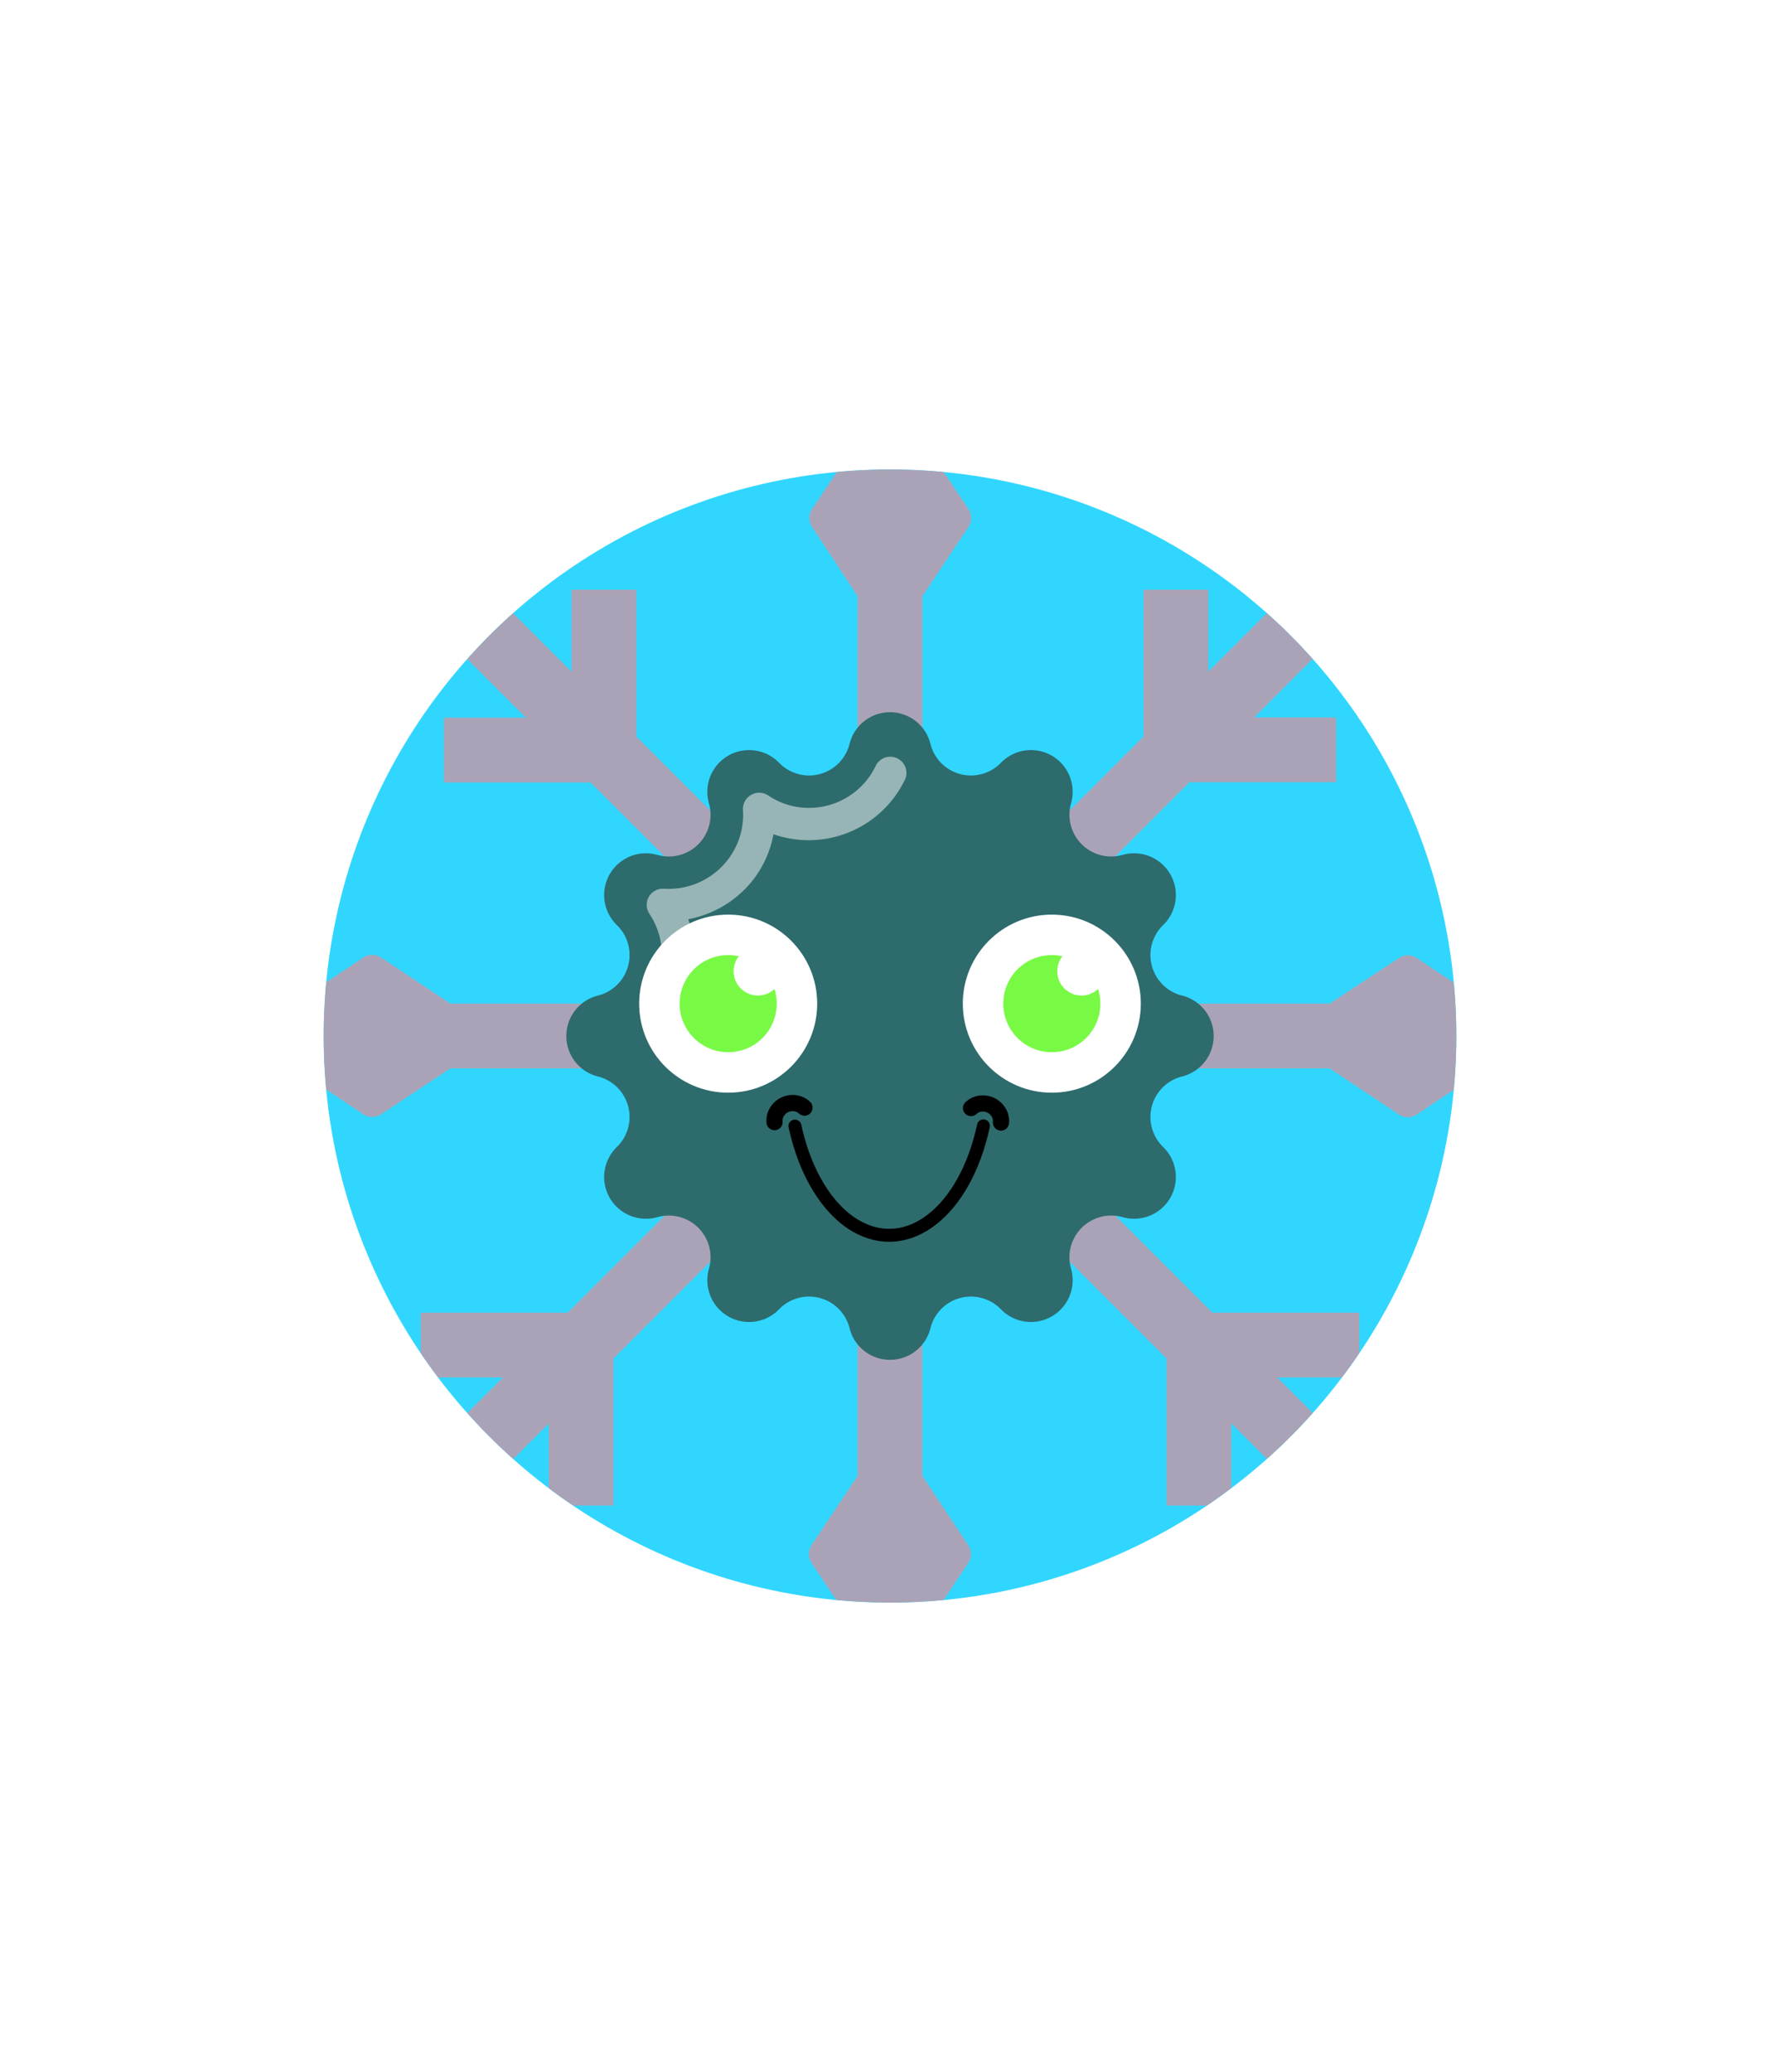 <svg xmlns="http://www.w3.org/2000/svg" id="generated" viewBox="0 0 220 220" style="height: 256px;"> <defs><filter id="innerglow"><feFlood flood-color="black"/><feComposite in2="SourceAlpha" operator="out"/><feGaussianBlur stdDeviation="2" result="blur"/><feComposite operator="atop" in2="SourceGraphic"/></filter> <filter id="innershadow2" x0="-50%" y0="-50%" width="200%" height="200%"><feGaussianBlur in="SourceAlpha" stdDeviation="10" result="blur"></feGaussianBlur><feOffset dy="10" dx="10"></feOffset><feComposite in2="SourceAlpha" operator="arithmetic" k2="-1" k3="1" result="shadowDiff"></feComposite><feFlood flood-color="#444444" flood-opacity="0.75"></feFlood><feComposite in2="shadowDiff" operator="in"></feComposite><feComposite in2="SourceGraphic" operator="over" result="firstfilter"></feComposite><feGaussianBlur in="firstfilter" stdDeviation="10" result="blur2"></feGaussianBlur><feOffset dy="-10" dx="-10"></feOffset><feComposite in2="firstfilter" operator="arithmetic" k2="-1" k3="1" result="shadowDiff"></feComposite><feFlood flood-color="#444444" flood-opacity="0.75"></feFlood><feComposite in2="shadowDiff" operator="in"></feComposite><feComposite in2="firstfilter" operator="over"></feComposite></filter><filter id="innershadow" x0="-50%" y0="-50%" width="200%" height="200%"><feGaussianBlur in="SourceAlpha" stdDeviation="3" result="blur"></feGaussianBlur><feOffset dy="3" dx="3"></feOffset><feComposite in2="SourceAlpha" operator="arithmetic" k2="-1" k3="1" result="shadowDiff"></feComposite><feFlood flood-color="#444444" flood-opacity="0.75"></feFlood><feComposite in2="shadowDiff" operator="in"></feComposite><feComposite in2="SourceGraphic" operator="over" result="firstfilter"></feComposite><feGaussianBlur in="firstfilter" stdDeviation="3" result="blur2"></feGaussianBlur><feOffset dy="-3" dx="-3"></feOffset><feComposite in2="firstfilter" operator="arithmetic" k2="-1" k3="1" result="shadowDiff"></feComposite><feFlood flood-color="#444444" flood-opacity="0.75"></feFlood><feComposite in2="shadowDiff" operator="in"></feComposite><feComposite in2="firstfilter" operator="over"></feComposite></filter> <style>#backgrounds .element > *:first-child {filter: url(#innerglow)} #patterns .element .main {filter: url(#innerglow)} #faces .element > *:first-child {filter:url(#innershadow)} .highlight { fill: rgba(255, 255, 255, 0.5); } .shadow { fill: rgba(0, 0, 0, 0.1); } #accessories-1 .scarf { fill: #de31b9; } #accessories-2 .base-tie { fill: #3b3b3b; } #accessories-2 #base-oval-1 { fill: #ffffff; } #accessories-2 #base-oval-2 { fill: #3b3b3b; } #accessories-2 #diamond { fill: #2571fb; } #accessories-3 #pin { fill: #ffffff; } #accessories-3 #stripe { fill: #ffffff; } #accessories-3 #medal { fill: #fff61a; } #accessories-3 #ribbon { fill: #e3562e; } #accessories-3 #rect { fill: #fff61a; } #accessories-4 #base { fill: #ffffff; } #accessories-4 #letter { fill: #5545ec; } #accessories-4 #broche { fill: #5545ec; } #accessories-5 .tie { fill: #3b3b3b; } #accessories-6 #text { fill: #000000; } #accessories-6 #mid { fill: #ffffff; } #accessories-6 #card { fill: #083ea1; } #accessories-6 #clip { fill: #bbbbbb; } #accessories-7 #medallion { fill: #fff61a; } #accessories-7 .necklace { fill: #fff61a; } #accessories-8 .base-eartube { fill: #fffdff; } #accessories-8 .base-earplug { fill: #00249c; } #accessories-8 .base-earplug { fill: #00249c; } #accessories-8 #base-bell { fill: #fffdff; } #accessories-8 #base-tube { fill: #00249c; } #accessories-9 #base { fill: #ffffff; } #accessories-9 #tie { fill: #3b3b3b; } #accessories-10 #scarf { fill: #8f85ff; } #eyes-1 .base { fill: #3b3b3b; } #eyes-3 .frame { fill: black; } #eyes-3 .base-glass { fill: #fff; } #eyes-3 .base-glass { fill: #fff; } #eyes-3 #band-aid #base-band { fill: #fff; } #eyes-3 #band-aid #base-line-1 { fill: #bbb; } #eyes-3 #band-aid #base-line-2 { fill: #bbb; } #eyes-4 #base-highlight { fill: #ffffff; } #eyes-4 #base-white { fill: #ffffff; } #eyes-5 #base-patch { fill: #3b3b3b; } #eyes-5 #base-white { fill: #ffffff; } #eyes-6 #base-frame { fill: #f9f9f9; } #eyes-6 #base-light { fill: #f14f25; } #eyes-6 #eyes { fill: #3b3b3b; } #eyes-7 .base-white { fill: #ffffff; } #eyes-7 .base-highlight { fill: #ffffff; } #eyes-8 .base-white { fill: #ffffff; } #eyes-8 .base-highlight { fill: #ffffff; } #eyes-8 .base-eyelash { fill: #3b3b3b; } #eyes-9 .base-white { fill: #ffffff; } #eyes-10 #base-glass { fill: #00f5d6; } #eyes-10 .base-band { fill: #3b3b3b; } #to-clip {clip-path: url(#clip-this);} #backgrounds .element > *:first-child {fill:#31d6fe!important;} #patterns .element > *:first-child {fill:#bcb5cb!important;} #faces .element > *:first-child {fill:#2e6b6d!important;} #eyes .element .main {fill:#78fa45!important;} #glasses .element .main {fill:#78fa45!important;} #hairstyles .main {fill:#b79c34!important;} </style><!--Pattern clipping--><clipPath id="clip-this"> <circle cx="110" cy="110" r="70" style="fill: rgb(26, 179, 153);"></circle> </clipPath></defs><!-- Backgrounds --> <g id="backgrounds"><g class="element" id="circle"> <circle cx="110" cy="110" r="70" style="fill: rgb(26, 179, 153);"></circle> </g></g><!-- patterns --> <g id="to-clip"><g id="patterns"><g class="element"> <path class="main" d="M168,162.33l-10.14-10.15H168v-8H149.84L119.66,114H164c.12,0,.23,0,.34,0l8.55,5.69a2,2,0,0,0,2.22,0l12-8a2,2,0,0,0,0-3.32l-12-8a2,2,0,0,0-2.22,0L164.34,106c-.11,0-.22,0-.34,0H119.66L147,78.64h18.14v-8H155l13-13L162.33,52l-13,13V54.85h-8V73L114,100.34V56c0-.12,0-.23,0-.34l5.69-8.55a2,2,0,0,0,0-2.22l-8-12a2,2,0,0,0-3.32,0l-8,12a2,2,0,0,0,0,2.22L106,55.66c0,.11,0,.22,0,.34v44.34L78.64,73V54.85h-8V65l-13-13L52,57.67l13,13H54.85v8H73L100.34,106H56c-.12,0-.23,0-.34,0l-8.55-5.69a2,2,0,0,0-2.22,0l-12,8A2,2,0,0,0,32,110a2,2,0,0,0,.59,1.41,1.42,1.42,0,0,0,.3.25l12,8a2,2,0,0,0,2.22,0L55.66,114c.11,0,.22,0,.34,0h44.34L70.16,144.18H52v8H62.16L52,162.33,57.67,168l10.15-10.14V168h8V149.84L106,119.66V164c0,.12,0,.23,0,.34l-5.69,8.55a2,2,0,0,0,0,2.22l8,12a1.42,1.42,0,0,0,.25.3A2,2,0,0,0,110,188a2,2,0,0,0,1.66-.89l8-12a2,2,0,0,0,0-2.22L114,164.34c0-.11,0-.22,0-.34V119.66l30.18,30.18V168h8V157.84L162.33,168Z" style="fill: rgb(17, 163, 244);"></path> <path class="shadow" d="M168,162.33l-10.14-10.15H168v-8H149.84L119.66,114H164c.12,0,.23,0,.34,0l8.55,5.69a2,2,0,0,0,2.22,0l12-8a2,2,0,0,0,0-3.32l-12-8a2,2,0,0,0-2.22,0L164.34,106c-.11,0-.22,0-.34,0H119.66L147,78.64h18.14v-8H155l13-13L162.33,52l-13,13V54.85h-8V73L114,100.34V56c0-.12,0-.23,0-.34l5.69-8.55a2,2,0,0,0,0-2.22l-8-12a2,2,0,0,0-3.32,0l-8,12a2,2,0,0,0,0,2.22L106,55.66c0,.11,0,.22,0,.34v44.34L78.64,73V54.85h-8V65l-13-13L52,57.67l13,13H54.85v8H73L100.34,106H56c-.12,0-.23,0-.34,0l-8.55-5.69a2,2,0,0,0-2.22,0l-12,8A2,2,0,0,0,32,110a2,2,0,0,0,.59,1.41,1.42,1.42,0,0,0,.3.25l12,8a2,2,0,0,0,2.22,0L55.66,114c.11,0,.22,0,.34,0h44.34L70.16,144.18H52v8H62.16L52,162.33,57.67,168l10.15-10.14V168h8V149.84L106,119.66V164c0,.12,0,.23,0,.34l-5.69,8.55a2,2,0,0,0,0,2.22l8,12a1.42,1.42,0,0,0,.25.3A2,2,0,0,0,110,188a2,2,0,0,0,1.66-.89l8-12a2,2,0,0,0,0-2.22L114,164.34c0-.11,0-.22,0-.34V119.66l30.18,30.18V168h8V157.84L162.33,168Z"></path> </g></g> </g><!-- Faces --> <g id="faces"><g class="element" id="face-6"> <path class="main" d="M115,73.91h0a5.16,5.16,0,0,0,8.71,2.33h0a5.16,5.16,0,0,1,8.67,5h0a5.16,5.16,0,0,0,6.38,6.38h0a5.16,5.16,0,0,1,5,8.67h0a5.16,5.16,0,0,0,2.33,8.71h0a5.15,5.15,0,0,1,0,10h0a5.16,5.16,0,0,0-2.33,8.71h0a5.16,5.16,0,0,1-5,8.67h0a5.16,5.16,0,0,0-6.38,6.38h0a5.16,5.16,0,0,1-8.67,5h0a5.16,5.16,0,0,0-8.71,2.33h0a5.15,5.15,0,0,1-10,0h0a5.16,5.16,0,0,0-8.71-2.33h0a5.16,5.16,0,0,1-8.67-5h0a5.16,5.16,0,0,0-6.38-6.38h0a5.16,5.16,0,0,1-5-8.67h0A5.16,5.16,0,0,0,73.91,115h0a5.15,5.15,0,0,1,0-10h0a5.16,5.16,0,0,0,2.33-8.71h0a5.16,5.16,0,0,1,5-8.67h0a5.16,5.16,0,0,0,6.38-6.38h0a5.16,5.16,0,0,1,8.67-5h0A5.16,5.16,0,0,0,105,73.91h0A5.15,5.15,0,0,1,115,73.91Z" style="fill: rgb(102, 128, 179);"></path> <path class="highlight" d="M83.43,104.88a1.91,1.91,0,0,1-.52-.07,2,2,0,0,1-1.41-2.45,9.17,9.17,0,0,0-1.23-7.45,2,2,0,0,1,1.8-3.11A9.22,9.22,0,0,0,90,88.16a9.08,9.08,0,0,0,1.83-6.08,2,2,0,0,1,1-1.87,2,2,0,0,1,2.12.07,8.94,8.94,0,0,0,5,1.53,9.12,9.12,0,0,0,8.24-5.1,2,2,0,1,1,3.58,1.77A13.21,13.21,0,0,1,95.6,85.07a13.07,13.07,0,0,1-2.42,5.5,13.28,13.28,0,0,1-8.12,5,13.13,13.13,0,0,1,.3,7.8A2,2,0,0,1,83.43,104.88Z"></path> </g></g><!-- Mouths --> <g id="mouths" transform="scale(.4) translate(217,200)"><g class="element"> <g xmlns="http://www.w3.org/2000/svg" id="g6718"> <path xmlns:sodipodi="http://sodipodi.sourceforge.net/DTD/sodipodi-0.dtd" id="path5136" sodipodi:end="2.8016943" sodipodi:open="true" sodipodi:start="0.3386847" sodipodi:ry="65.14003" sodipodi:rx="34.134514" sodipodi:cx="126.29771" sodipodi:cy="659.53082" sodipodi:type="arc" fill="none" stroke="#000000" stroke-width="4" stroke-linecap="round" stroke-linejoin="round" d=" M86.869,102.753c-5.667,26.36-23.303,40.201-39.391,30.914c-8.809-5.085-15.74-16.429-18.854-30.856"></path> <path xmlns:sodipodi="http://sodipodi.sourceforge.net/DTD/sodipodi-0.dtd" id="path4972-2-7-8-1-5-95-6" sodipodi:end="2.8016943" sodipodi:open="true" sodipodi:start="0.3386847" sodipodi:ry="6.8387451" sodipodi:rx="7.241024" sodipodi:cx="380.55606" sodipodi:cy="478.30988" sodipodi:type="arc" fill="none" stroke="#000000" stroke-width="5" stroke-linecap="round" stroke-linejoin="round" d=" M92.29,101.718c0.266-2.85-1.924-5.471-4.891-5.854c-1.625-0.211-3.227,0.296-4.36,1.378"></path> <path xmlns:sodipodi="http://sodipodi.sourceforge.net/DTD/sodipodi-0.dtd" id="path4972-2-7-8-1-5-95-5-0" sodipodi:end="2.8016943" sodipodi:open="true" sodipodi:start="0.3386847" sodipodi:ry="6.8387451" sodipodi:rx="7.241024" sodipodi:cx="380.55606" sodipodi:cy="478.30988" sodipodi:type="arc" fill="none" stroke="#000000" stroke-width="5" stroke-linecap="round" stroke-linejoin="round" d=" M22.323,101.59c-0.266-2.85,1.924-5.471,4.891-5.854c1.625-0.211,3.228,0.296,4.36,1.378"></path> </g> </g></g><!-- Eyes --> <g id="eyes" transform="translate(0,-2)"><g class="element" id="eyes-7"> <circle class="base-white" cx="90" cy="108" r="11"></circle> <circle class="main" cx="90" cy="108" r="6"></circle> <circle class="base-highlight" cx="93.67" cy="104" r="3"></circle> <circle class="base-white" cx="130" cy="108" r="11"></circle> <circle class="main" cx="130" cy="108" r="6"></circle> <circle class="base-highlight" cx="133.67" cy="104" r="3"></circle> </g></g></svg>